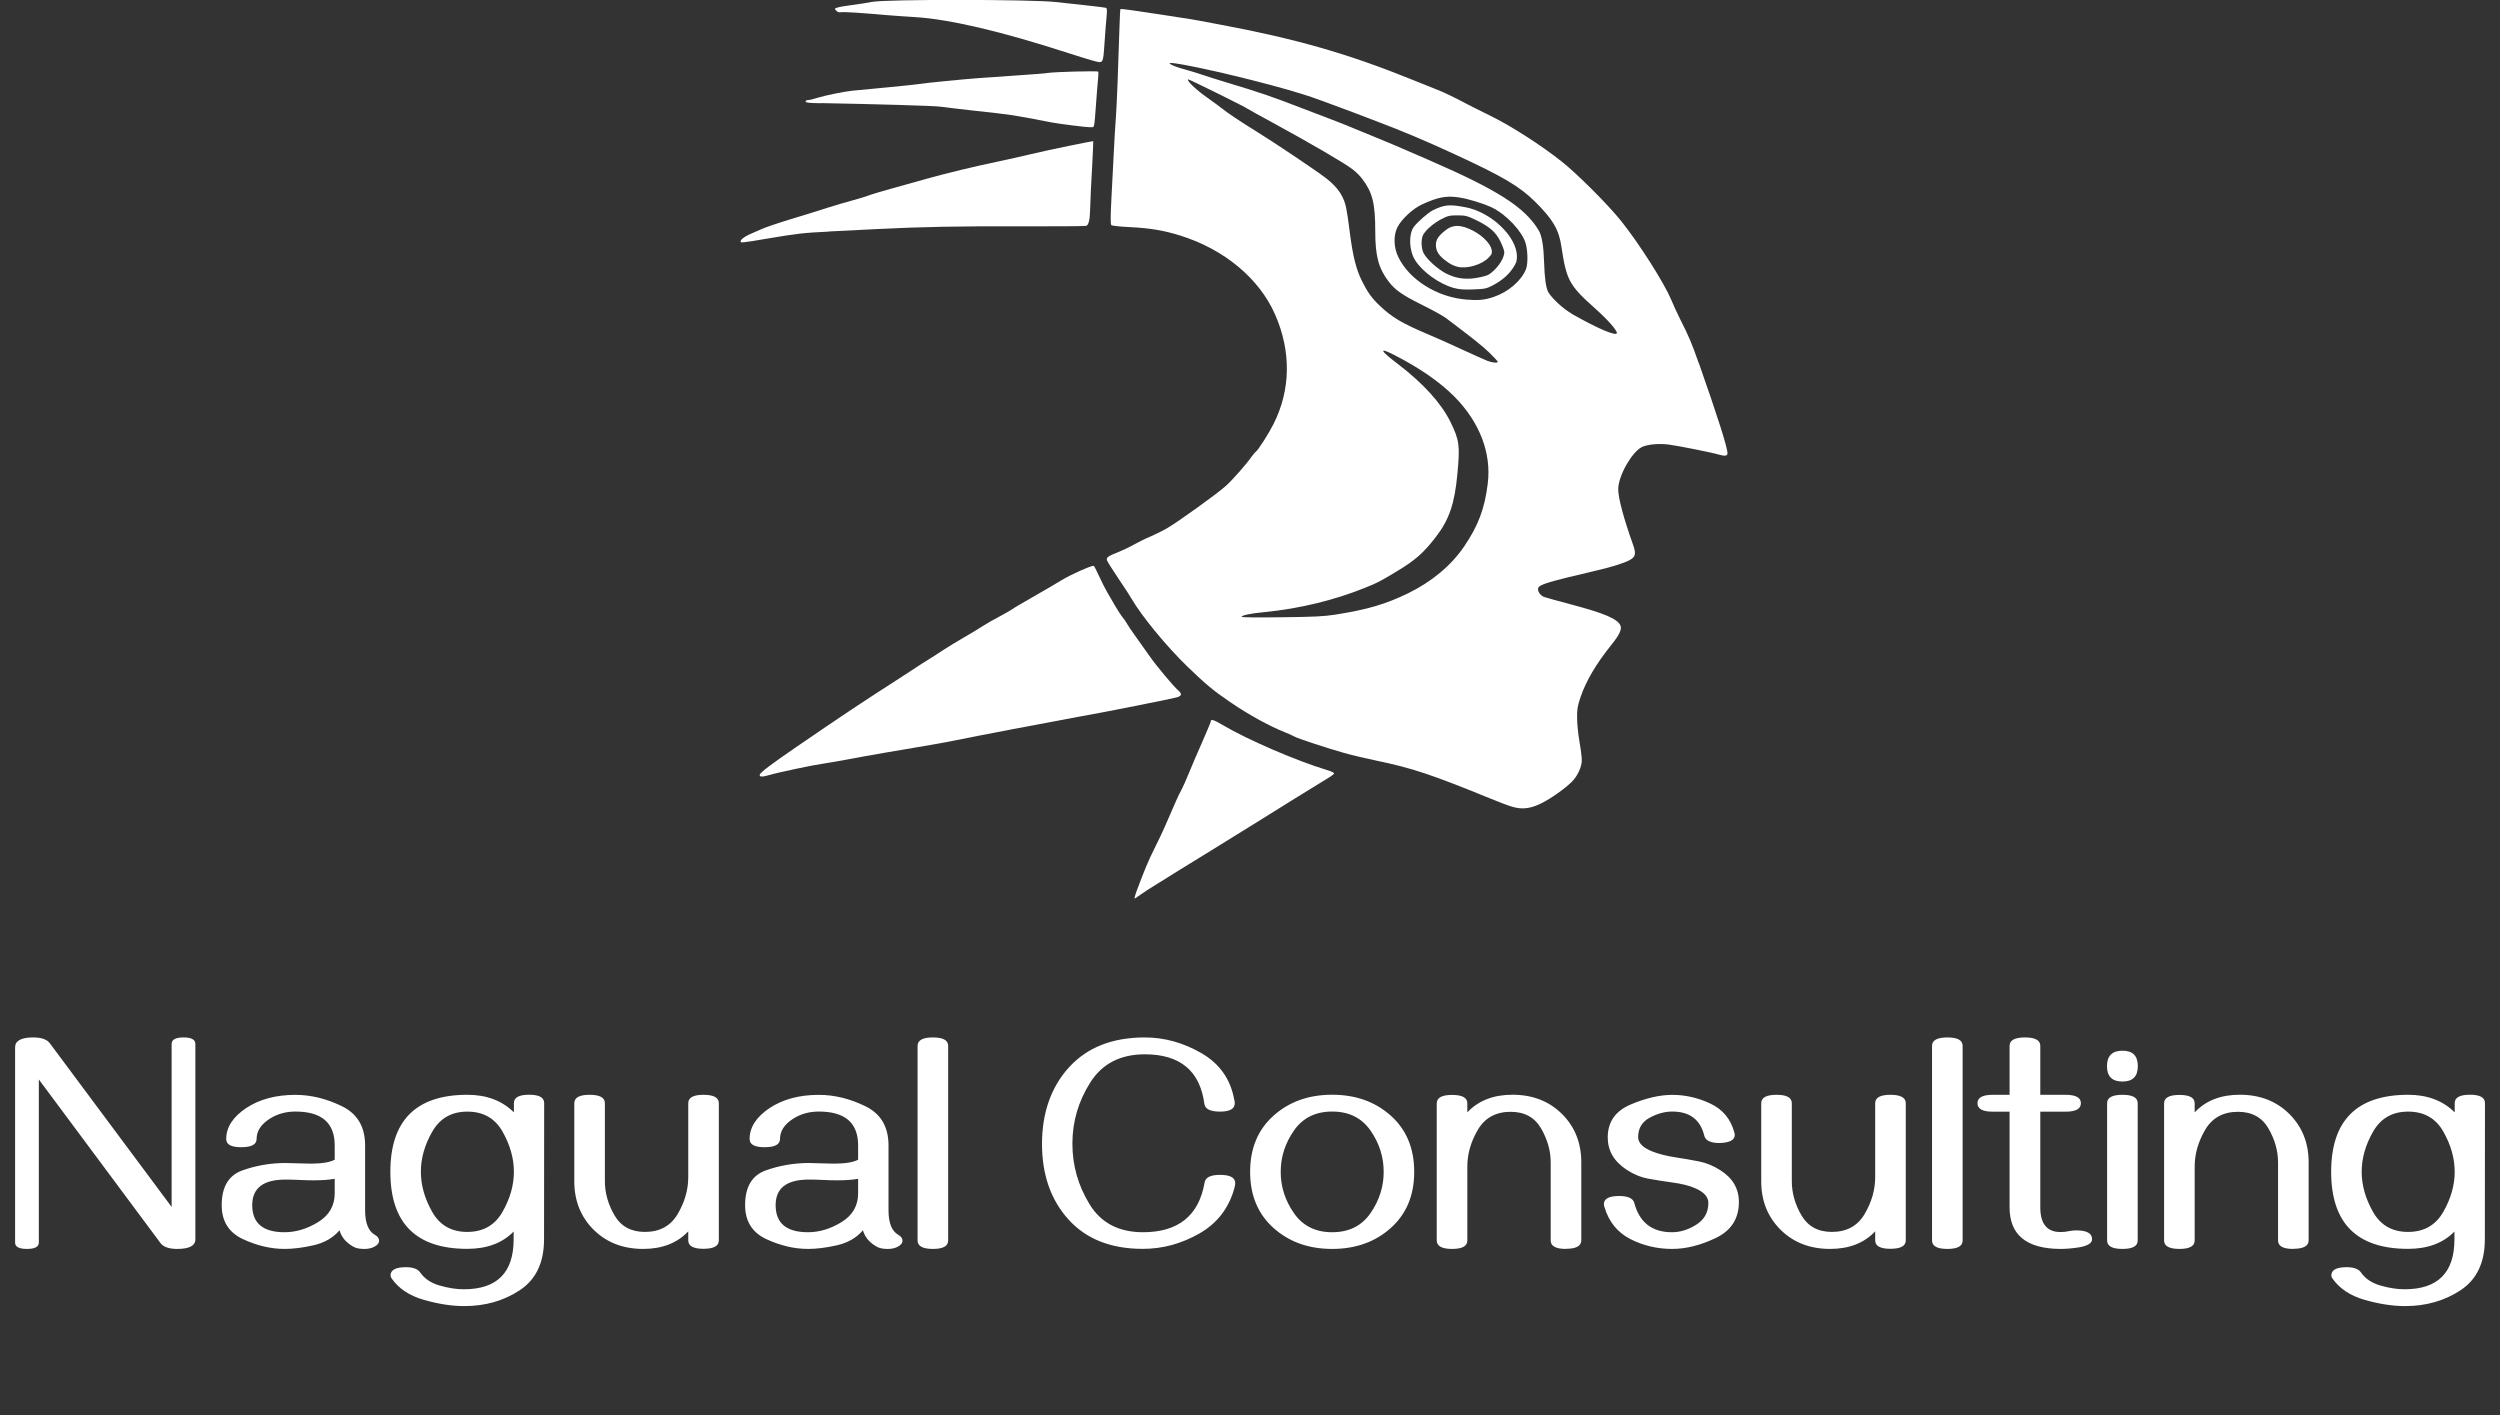 <svg xmlns="http://www.w3.org/2000/svg" fill="#fff" stroke="#fff" viewBox="0 0 394 223"><rect x="0" y="0" width="394" height="223" fill="#333333" stroke="none"/><g stroke="none" stroke-width="0"><path d="M27.94 196.83c-1.3 0-2.17-.3-2.63-.9L6.12 170.12v25.71c0 .66-.62 1-1.87 1s-1.87-.33-1.87-1v-30.76c0-1.04.95-1.57 2.85-1.57 1.28 0 2.15.3 2.61.9l19.21 25.81v-25.69c0-.68.62-1.02 1.87-1.02s1.87.34 1.87 1.02v30.79c0 1.01-.95 1.52-2.85 1.52Zm29.39 0c-.71 0-1.29-.13-1.73-.4-1.11-.65-1.8-1.49-2.09-2.54-1.01 1.19-2.37 1.97-4.07 2.36s-3.23.58-4.59.58c-2.17 0-4.36-.52-6.58-1.55-2.22-1.04-3.33-2.82-3.33-5.35 0-2.88 1.09-4.7 3.27-5.48 2.18-.77 4.44-1.16 6.78-1.16.51 0 1.13.02 1.86.05s1.43.05 2.08.05c1.79 0 3.06-.21 3.82-.62v-2.25c0-3.56-2.06-5.34-6.19-5.34-1.52 0-2.87.38-4.06 1.14-1.38.89-2.06 1.94-2.06 3.18 0 .87-.81 1.3-2.42 1.3s-2.37-.43-2.37-1.3c0-1.85 1.06-3.48 3.18-4.89 2.1-1.38 4.68-2.06 7.73-2.06 2.45 0 4.89.6 7.33 1.79s3.65 3.25 3.65 6.18v10.22c0 1.99.51 3.28 1.54 3.87.44.25.66.55.66.9 0 .4-.25.72-.74.97-.43.24-.99.36-1.68.36Zm-12.48-2.63c1.79 0 3.55-.53 5.29-1.6s2.61-2.58 2.61-4.54v-2.28c-.9.16-2.01.24-3.32.24-.73 0-1.46-.02-2.21-.06-.74-.04-1.49-.06-2.23-.06-3.49 0-5.24 1.34-5.24 4.03 0 2.85 1.7 4.27 5.1 4.27Zm40.89 1.11c0 3.67-1.27 6.34-3.81 8.02-2.54 1.68-5.46 2.51-8.76 2.51-1.93 0-4.04-.32-6.33-.97-2.29-.65-4-1.78-5.12-3.39-.11-.16-.17-.32-.17-.47 0-.87.81-1.3 2.42-1.3 1.12 0 1.87.28 2.25.83.68.98 1.7 1.67 3.07 2.06 1.37.4 2.64.59 3.81.59 5.23 0 7.85-2.62 7.85-7.87v-1.23c-1.77 1.82-4.21 2.73-7.31 2.73-8.08 0-12.12-4.05-12.12-12.14s4.05-12.14 12.14-12.14c3.02 0 5.46.92 7.33 2.77v-1.45c0-.89.8-1.33 2.4-1.33s2.37.44 2.37 1.33l-.02 21.46Zm-12.1-1.16c2.5 0 4.35-1.05 5.55-3.15 1.2-2.1 1.8-4.21 1.8-6.33s-.6-4.23-1.79-6.33-3.04-3.15-5.54-3.15-4.32 1.05-5.53 3.15-1.8 4.21-1.8 6.33.6 4.23 1.79 6.33c1.19 2.1 3.03 3.15 5.51 3.15Zm19.29-21.61c1.6 0 2.4.44 2.4 1.33v12.29c0 1.85.51 3.65 1.52 5.38 1.01 1.74 2.61 2.61 4.79 2.61 2.34 0 4.06-.94 5.17-2.83 1.11-1.89 1.66-3.82 1.66-5.8v-11.65c0-.89.8-1.33 2.4-1.33s2.42.44 2.42 1.33v21.61c0 .89-.81 1.33-2.42 1.33s-2.4-.44-2.4-1.33v-1.42c-1.74 1.85-4.11 2.77-7.12 2.77-3.16 0-5.76-1.01-7.79-3.02-2.03-2.02-3.05-4.56-3.05-7.63v-12.31c0-.89.81-1.33 2.42-1.33Zm46.89 24.29c-.71 0-1.29-.13-1.73-.4-1.11-.65-1.8-1.49-2.09-2.54-1.01 1.19-2.37 1.97-4.07 2.36s-3.23.58-4.59.58c-2.17 0-4.36-.52-6.58-1.55-2.22-1.04-3.33-2.82-3.33-5.35 0-2.88 1.09-4.7 3.27-5.48 2.18-.77 4.44-1.16 6.78-1.16.51 0 1.13.02 1.86.05s1.43.05 2.08.05c1.79 0 3.06-.21 3.82-.62v-2.25c0-3.56-2.06-5.34-6.19-5.34-1.52 0-2.87.38-4.06 1.14-1.38.89-2.06 1.94-2.06 3.18 0 .87-.81 1.3-2.42 1.3s-2.37-.43-2.37-1.3c0-1.85 1.06-3.48 3.18-4.89 2.1-1.38 4.68-2.06 7.73-2.06 2.45 0 4.89.6 7.33 1.79s3.65 3.25 3.65 6.18v10.22c0 1.99.51 3.28 1.54 3.87.44.25.66.55.66.9 0 .4-.25.72-.74.97-.43.24-.99.36-1.68.36Zm-12.48-2.63c1.79 0 3.55-.53 5.29-1.6s2.61-2.58 2.61-4.54v-2.28c-.9.16-2.01.24-3.32.24-.73 0-1.46-.02-2.21-.06-.74-.04-1.49-.06-2.23-.06-3.49 0-5.24 1.34-5.24 4.03 0 2.85 1.7 4.27 5.1 4.27Zm19.69 2.63c-1.61 0-2.42-.44-2.42-1.33v-30.67c0-.89.81-1.33 2.42-1.33s2.4.44 2.4 1.33v30.67c0 .89-.8 1.33-2.4 1.33Zm47.65-10.37c0 .14-.05.4-.14.78-.87 3.18-2.72 5.57-5.54 7.17-2.82 1.61-5.79 2.41-8.91 2.41-5 0-8.89-1.54-11.68-4.61-2.79-3.08-4.19-7.06-4.19-11.94s1.44-9 4.3-12.11c2.87-3.11 6.83-4.66 11.9-4.66 3.1 0 6.08.83 8.93 2.48 2.85 1.65 4.57 4.08 5.16 7.29.06.25.09.45.09.59 0 .89-.77 1.33-2.32 1.33s-2.36-.41-2.47-1.23c-.7-5.2-3.83-7.8-9.39-7.8-3.86 0-6.72 1.48-8.6 4.45-1.87 2.96-2.81 6.17-2.81 9.62s.89 6.56 2.68 9.52 4.6 4.45 8.44 4.45c5.58 0 8.82-2.62 9.72-7.85.13-.79.93-1.19 2.42-1.19 1.6 0 2.4.44 2.4 1.3Zm15.27 10.37c-3.7 0-6.78-1.1-9.24-3.3s-3.69-5.15-3.69-8.85 1.23-6.65 3.69-8.85c2.46-2.2 5.54-3.3 9.24-3.3s6.78 1.1 9.24 3.3c2.46 2.2 3.69 5.15 3.69 8.85s-1.23 6.65-3.69 8.85-5.54 3.3-9.24 3.3Zm0-2.63c2.64 0 4.65-1 6.04-3 1.38-2 2.08-4.17 2.08-6.51s-.69-4.53-2.08-6.52c-1.38-1.99-3.4-2.99-6.04-2.99s-4.63 1-6.02 2.99c-1.39 1.99-2.09 4.17-2.09 6.52s.7 4.51 2.09 6.51 3.4 3 6.02 3Zm36.84 2.63c-1.6 0-2.4-.44-2.4-1.33v-12.29c0-1.85-.51-3.64-1.52-5.38-1.01-1.74-2.61-2.61-4.79-2.61-2.34 0-4.06.95-5.17 2.83-1.11 1.89-1.66 3.82-1.66 5.8v11.65c0 .89-.8 1.33-2.4 1.33s-2.42-.44-2.42-1.33v-21.61c0-.89.81-1.33 2.42-1.33s2.4.44 2.4 1.33v1.42c1.74-1.85 4.11-2.78 7.12-2.78 3.16 0 5.76 1.01 7.79 3.02 2.03 2.02 3.05 4.56 3.05 7.62v12.31c0 .89-.81 1.33-2.42 1.33Zm16.72 0c-2.34 0-4.53-.52-6.56-1.55-2.03-1.04-3.4-2.72-4.09-5.06-.06-.19-.09-.33-.09-.43 0-.87.8-1.3 2.4-1.3 1.41 0 2.21.37 2.4 1.11.82 3.07 2.8 4.6 5.93 4.6 1.31 0 2.6-.4 3.85-1.2 1.26-.8 1.89-1.94 1.89-3.43 0-.93-.69-1.7-2.06-2.3-.93-.41-2.16-.72-3.68-.92-1.26-.17-2.5-.37-3.71-.59-1.21-.22-2.36-.7-3.45-1.42-1.98-1.31-2.96-3-2.96-5.08 0-2.44 1.2-4.16 3.59-5.18 2.4-1.02 4.6-1.53 6.61-1.53s4.05.46 5.99 1.38c1.94.92 3.19 2.43 3.76 4.53.05.14.07.28.07.4 0 .81-.8 1.23-2.4 1.28-1.41 0-2.21-.38-2.4-1.14-.62-2.55-2.3-3.82-5.05-3.82-1.19 0-2.38.33-3.58.98-1.2.66-1.8 1.67-1.8 3.05 0 .92.76 1.68 2.28 2.28 1.03.4 2.25.7 3.68.92 1.26.19 2.47.4 3.63.63s2.28.69 3.37 1.39c1.94 1.23 2.92 2.9 2.92 5 0 2.62-1.21 4.51-3.63 5.67s-4.71 1.73-6.88 1.73Zm16.48-24.29c1.6 0 2.4.44 2.4 1.33v12.29c0 1.85.51 3.65 1.52 5.38s2.61 2.61 4.79 2.61c2.34 0 4.06-.94 5.17-2.83 1.11-1.89 1.66-3.82 1.66-5.8v-11.65c0-.89.8-1.33 2.4-1.33s2.42.44 2.42 1.33v21.61c0 .89-.81 1.33-2.42 1.33s-2.4-.44-2.4-1.33v-1.42c-1.74 1.85-4.11 2.77-7.12 2.77-3.16 0-5.76-1.01-7.79-3.02-2.03-2.02-3.05-4.56-3.05-7.63v-12.31c0-.89.81-1.33 2.42-1.33Zm26.92 24.29c-1.61 0-2.42-.44-2.42-1.33v-30.67c0-.89.81-1.33 2.42-1.33s2.4.44 2.4 1.33v30.67c0 .89-.8 1.33-2.4 1.33Zm17.79 0c-5.33-.03-7.99-2.21-7.99-6.55V175.2h-2.66c-1.6 0-2.4-.44-2.4-1.33s.8-1.33 2.4-1.33h2.66v-7.71c0-.89.81-1.33 2.42-1.33s2.42.44 2.42 1.33v7.71h3.98c1.61 0 2.42.44 2.42 1.33s-.81 1.33-2.42 1.33h-3.98v15.08c0 2.59 1.06 3.89 3.18 3.89.44 0 .87-.04 1.27-.13s.81-.13 1.22-.13c1.66 0 2.49.46 2.49 1.38 0 .62-.66 1.04-1.99 1.28-1.04.17-2.05.26-3.01.26Zm9.8-26.38c-1.63 0-2.44-.81-2.44-2.42s.81-2.44 2.44-2.44 2.42.81 2.42 2.44-.81 2.42-2.42 2.42Zm0 26.38c-1.61 0-2.42-.44-2.42-1.33v-21.63c0-.89.81-1.33 2.42-1.33s2.4.44 2.4 1.33v21.63c0 .89-.8 1.33-2.4 1.33Zm26.92 0c-1.6 0-2.4-.44-2.4-1.33v-12.29c0-1.85-.51-3.64-1.52-5.38-1.01-1.74-2.61-2.61-4.79-2.61-2.34 0-4.06.95-5.17 2.83-1.11 1.89-1.66 3.82-1.66 5.8v11.65c0 .89-.8 1.33-2.4 1.33s-2.42-.44-2.42-1.33v-21.61c0-.89.81-1.33 2.42-1.33s2.4.44 2.4 1.33v1.42c1.74-1.85 4.11-2.78 7.12-2.78 3.16 0 5.76 1.01 7.79 3.02 2.03 2.02 3.05 4.56 3.05 7.62v12.31c0 .89-.81 1.33-2.42 1.33Zm30.19-1.52c0 3.67-1.27 6.34-3.81 8.02-2.54 1.68-5.46 2.51-8.76 2.51-1.93 0-4.04-.32-6.33-.97-2.29-.65-4-1.78-5.12-3.39-.11-.16-.17-.32-.17-.47 0-.87.81-1.3 2.42-1.3 1.12 0 1.87.28 2.25.83.68.98 1.7 1.67 3.07 2.06 1.37.4 2.64.59 3.81.59 5.23 0 7.85-2.62 7.85-7.87v-1.23c-1.77 1.82-4.21 2.73-7.31 2.73-8.08 0-12.12-4.05-12.12-12.14s4.05-12.14 12.14-12.14c3.02 0 5.46.92 7.33 2.77v-1.45c0-.89.8-1.33 2.4-1.33s2.37.44 2.37 1.33l-.02 21.46Zm-12.1-1.16c2.5 0 4.35-1.05 5.55-3.15 1.2-2.1 1.8-4.21 1.8-6.33s-.6-4.23-1.79-6.33c-1.19-2.1-3.04-3.15-5.54-3.15s-4.32 1.05-5.53 3.15c-1.2 2.1-1.8 4.21-1.8 6.33s.6 4.23 1.79 6.33c1.19 2.1 3.03 3.15 5.51 3.15Zm-170.38-72.79c-4.87-1.48-12.45-4.75-16.37-7.06-1.53-.9-1.95-1.03-1.95-.57 0 .09-.59 1.51-1.32 3.17-.73 1.63-1.67 3.84-2.1 4.89-.42 1.06-.97 2.26-1.2 2.7-.4.71-.96 1.95-2.59 5.74-.31.71-1.04 2.28-1.65 3.48-1.01 2.02-1.51 3.24-2.8 6.66-.28.78-.42 1.3-.28 1.23.1-.07.56-.38.99-.68.43-.31 1.65-1.1 2.7-1.74 1.06-.64 2.19-1.36 2.52-1.57.33-.21 1.32-.82 2.17-1.34.87-.54 2.44-1.51 3.51-2.16 1.06-.66 2.28-1.41 2.7-1.67 1.86-1.15 6.66-4.12 10.49-6.52 2.3-1.43 4.64-2.87 5.2-3.2.57-.33 1.06-.7 1.1-.8.05-.12-.4-.35-1.11-.56Zm58.6-64.11c-1.15-3.25-1.53-4.16-2.9-6.87-.5-1.01-1.17-2.44-1.46-3.17-1.11-2.64-5.04-8.84-7.91-12.42-2.04-2.54-6.85-7.36-9.32-9.32-3.22-2.56-8.11-5.71-11.31-7.25-1.01-.49-2.21-1.1-2.7-1.34-3.18-1.67-4.5-2.31-5.65-2.75-.71-.28-2.4-.96-3.74-1.5-10.21-4.14-18.42-6.51-30.61-8.78-1.34-.24-2.8-.52-3.24-.61-.43-.09-1.88-.33-3.22-.52-1.32-.21-2.85-.43-3.37-.52-3.44-.54-5.65-.83-5.71-.78-.05.03-.1 1.08-.14 2.3-.23 7.31-.43 12.54-.57 14.54-.1 1.27-.26 3.9-.35 5.86-.1 1.97-.28 5.27-.38 7.36-.14 2.75-.14 3.86 0 4 .1.1 1.34.24 2.84.31 3.22.16 5.32.5 7.97 1.32 6.96 2.16 12.52 6.78 15.01 12.49 2.54 5.81 2.45 11.85-.26 17.22-.75 1.5-2.45 4.17-2.8 4.38-.12.09-.4.42-.64.75-.83 1.2-2.99 3.65-4.05 4.61-1.25 1.15-7.46 5.62-9.27 6.68-.68.4-1.88.99-2.64 1.32-.77.31-1.93.89-2.57 1.25-.66.38-1.74.89-2.42 1.17-1.77.7-2.02.89-1.84 1.37.09.23.89 1.5 1.79 2.84.9 1.32 1.83 2.75 2.05 3.15 1.62 2.78 5.48 7.48 8.78 10.68 2.82 2.73 4.12 3.83 6.7 5.58 2.97 2.04 6.26 3.84 8.78 4.84.57.23 1.2.5 1.39.63.5.3 5.18 1.84 7.74 2.56 1.2.35 3.55.9 5.22 1.25 5.67 1.18 8.75 2.21 17.97 5.98 1.41.59 2.97 1.17 3.48 1.3 1.55.45 2.84.28 4.54-.56 1.55-.77 3.72-2.31 4.82-3.41.89-.9 1.55-2.33 1.55-3.37 0-.49-.16-1.79-.37-2.94-.19-1.13-.37-2.8-.37-3.7-.02-1.43.07-1.88.54-3.3.85-2.52 2.45-5.24 4.8-8.17 1.3-1.6 1.74-2.52 1.5-3.11-.45-1.06-2.5-1.93-7.72-3.32-2.12-.56-4.07-1.1-4.33-1.2-.59-.23-1.08-.94-.92-1.39.17-.57 1.44-.96 9.39-2.82 2.3-.54 4.26-1.17 5.03-1.6.94-.52 1.04-1.01.5-2.5-1.46-4.1-2.31-7.29-2.31-8.66 0-2.07 2.09-5.79 3.7-6.64.87-.43 2.66-.61 4.3-.4 1.55.21 6.78 1.25 7.83 1.57.97.28 1.39.23 1.39-.19 0-.92-1.55-5.79-4.49-14.16Zm-33.26 18.97c-.49 3.97-1.5 6.63-3.72 9.9-2.07 3.04-5.13 5.58-8.89 7.41-3.57 1.72-6.33 2.52-11.31 3.32-1.86.3-3.36.37-8.56.43-3.91.05-6.31.03-6.31-.07 0-.24 1.43-.54 3.67-.75 5.48-.54 10.99-1.88 15.79-3.83 1.98-.8 2.23-.92 4.92-2.54 3.01-1.81 4.24-2.9 6.23-5.46 2.09-2.71 2.96-5.24 3.39-9.9.43-4.54.33-5.34-1.11-8.28-1.46-2.94-4.33-6.09-8.26-9.08-2.85-2.17-3.08-2.7-.61-1.44 4.02 2.05 7.24 4.28 9.53 6.59 3.97 4.02 5.84 8.91 5.24 13.69Zm-.08-19.36c-.38-.14-2.17-.96-4-1.79-1.81-.85-4.37-1.98-5.65-2.52-3.81-1.62-5.36-2.54-7.27-4.35-1.23-1.15-1.95-2.14-2.82-3.9-.92-1.84-1.43-3.88-1.91-7.58-.49-3.86-.63-4.5-1.11-5.55-.52-1.13-1.41-2.14-2.77-3.18-1.57-1.2-8-5.51-10.73-7.2-2.5-1.53-4.9-3.15-5.48-3.65-.19-.16-1.29-.97-2.44-1.79-1.83-1.3-3.2-2.63-2.97-2.85.07-.07 9.08 4.38 9.41 4.66.1.07 1.83 1.04 3.83 2.12 6.04 3.29 11.39 6.4 12.7 7.41.47.35 1.17 1.04 1.51 1.51 1.62 2.12 2.05 3.86 2.05 8.24 0 3.88.5 5.79 2.07 7.88 1.06 1.39 2.16 2.17 5.43 3.79 1.57.78 3.18 1.67 3.58 1.97 4.09 3.08 5.74 4.38 6.89 5.48.73.73 1.34 1.37 1.34 1.46 0 .23-.89.14-1.65-.16Zm6.08-14.38c-.75 1.81-2.77 3.53-5.04 4.31-1.44.49-2.47.59-4.38.42-4.59-.38-8.98-3.15-10.68-6.71-.73-1.5-.78-3.36-.16-4.64.63-1.29 2.44-2.97 3.91-3.65 2.47-1.13 3.81-1.39 5.72-1.11 1.44.19 3.98.97 5.32 1.62 2.26 1.1 4.75 3.76 5.29 5.65.35 1.25.37 3.3.02 4.12Zm7.21 6.94c-1.27-.71-3.03-2.33-3.65-3.34q-.57-.97-.68-4.73t-.82-4.99c-2.19-3.69-6.42-6.4-17.53-11.22-4.71-2.05-6.05-2.63-8.96-3.81-1.2-.49-2.71-1.11-3.39-1.39-.66-.28-2.16-.87-3.3-1.3s-2.87-1.1-3.83-1.46c-5.24-2.02-6.61-2.5-12.61-4.31-1.1-.33-2.66-.82-3.48-1.1-.82-.28-2.09-.66-2.85-.87-.75-.19-1.65-.52-2-.71q-.63-.35.33-.24c3.25.37 14.75 3.11 20.44 4.91 1.41.43 4.56 1.58 7.91 2.85 1.01.38 2.64 1.01 3.65 1.39 4.3 1.63 7.72 3.08 12.26 5.17 7.76 3.58 10.31 5.1 12.75 7.51 2.82 2.8 3.76 4.38 4.16 7.11.8 5.31 1.23 6.09 5.37 9.78 1.93 1.72 3.37 3.36 3.37 3.81 0 .59-3.01-.68-7.15-3.04Z"/><path d="M230.98 32.67c-2.54-.5-3.39-.42-5.22.5-.71.37-2.42 1.86-2.96 2.61-.83 1.18-.73 3.74.23 5.24 1.17 1.84 3.76 3.7 6.04 4.35.9.24 1.55.3 3.13.24 1.81-.07 2.07-.12 3.04-.63 1.46-.77 2.45-1.62 3.2-2.73.54-.82.63-1.1.63-1.88-.05-3.11-4.05-6.92-8.09-7.71Zm4.55 9.86c-.75.73-1.03.89-2.12 1.13-2.14.49-3.81.31-5.53-.57-1.29-.66-3.03-2.24-3.51-3.18-.4-.77-.43-2.21-.09-2.89.42-.77 1.69-1.88 2.89-2.49 1.01-.52 1.29-.59 2.52-.59s1.53.07 2.87.71c2.16 1.04 3.17 1.91 3.91 3.41.33.68.61 1.43.61 1.69-.02.77-.64 1.9-1.55 2.78Z"/><path d="M232.25 36.41c-2.02-1.06-3.32-1.08-4.59 0-1.01.83-1.36 1.39-1.36 2.19 0 .89.37 1.53 1.25 2.26.87.7 1.41.99 2.14 1.18 1.46.38 3.84-.31 4.92-1.44.52-.54.57-.7.47-1.25-.17-.92-1.41-2.19-2.84-2.94Zm-46.58 72.39c-.78-.71-3.41-3.84-4.37-5.22-.5-.71-1.5-2.1-2.21-3.11-.73-1.01-1.41-2.02-1.53-2.26s-.42-.68-.68-.97c-.24-.3-.78-1.13-1.18-1.83-.4-.71-.94-1.64-1.2-2.07-.26-.43-.83-1.55-1.25-2.47-.43-.94-.82-1.7-.89-1.7-.52 0-3.58 1.37-5.04 2.26-.99.61-3.1 1.83-4.64 2.71-1.57.89-2.97 1.72-3.13 1.86-.17.12-1.06.64-1.98 1.13-.94.49-2.23 1.23-2.87 1.65-.64.42-1.97 1.22-2.92 1.76-.96.54-2.44 1.46-3.3 2.02-.85.57-1.84 1.2-2.17 1.39-.33.19-1.67 1.06-2.96 1.91-1.29.85-2.73 1.79-3.22 2.09-1.72 1.08-6.97 4.54-10.38 6.87-.83.57-2.78 1.91-4.33 2.96-3.79 2.59-5.62 3.98-5.69 4.31-.07.38.42.38 1.6.03 1.27-.38 6.97-1.58 8.11-1.72.52-.07 2.21-.37 3.74-.64 1.53-.3 4.35-.8 6.26-1.13 6.35-1.06 9.55-1.62 11.22-1.97 2.38-.5 15.06-2.92 18.26-3.5 5.22-.92 16.21-3.11 16.75-3.32.59-.24.59-.5.02-1.04Zm-55.04-72.32c2.16-.1 5.57-.28 7.57-.38 6.91-.35 13.06-.47 22.7-.43 5.31.02 9.91-.02 10.24-.07q.61-.09.66-2.52c.03-1.34.17-4.31.31-6.61.12-2.3.21-4.19.19-4.21-.07-.07-7.15 1.39-9.76 2.02-1.23.3-3.58.82-5.22 1.17-3.9.82-8.12 1.84-11.13 2.68-1.34.37-3.86 1.08-5.62 1.57-1.76.49-3.43.99-3.74 1.13-.31.12-1.41.47-2.47.75-1.04.28-2.82.8-3.91 1.15-1.1.37-3.65 1.15-5.69 1.77-2.02.61-4.17 1.34-4.78 1.62-.61.28-1.44.64-1.88.83-.83.37-1.39.82-1.39 1.13 0 .21.42.17 4.17-.47 4.71-.8 5.76-.92 9.74-1.11Zm-1.16-20.23c8.54.16 17.76.42 18.73.56.63.09 2.94.37 5.13.61 6.54.71 6.23.68 12.31 1.86.56.1 2.07.33 3.39.49 1.3.17 2.63.3 2.9.28.59-.02.5.42.87-4.54.07-.96.17-2.26.24-2.92.07-.64.09-1.23.03-1.3-.1-.14-6.87.03-7.98.21-.35.07-2.4.23-4.56.37-2.16.16-4.92.35-6.17.43-2.42.17-8.94.82-9.65.96-.24.05-2.47.28-4.96.52-2.49.24-4.96.47-5.48.52-1.25.14-4.19.73-5.39 1.1-1.13.33-1.11.33-1.57.37-.19 0-.35.12-.35.24 0 .17.57.24 2.49.26Zm3.06-14.31c.43-.09 2.77.05 7.06.43 1.06.09 3.17.24 4.7.33 5.46.35 13.57 2.26 24.09 5.67 1.39.45 3.03.96 3.65 1.13 1.93.52 1.79.7 2.04-2.7.1-1.62.26-3.53.33-4.21.09-1.01.07-1.29-.12-1.36-.14-.03-1.37-.21-2.77-.35-1.39-.14-3.69-.4-5.13-.56-3.95-.43-26.8-.45-28.96-.02-.82.16-2.23.38-3.13.49-.9.12-1.91.28-2.23.38-.56.17-.57.19-.28.5.21.24.45.31.75.24Z"/></g></svg>